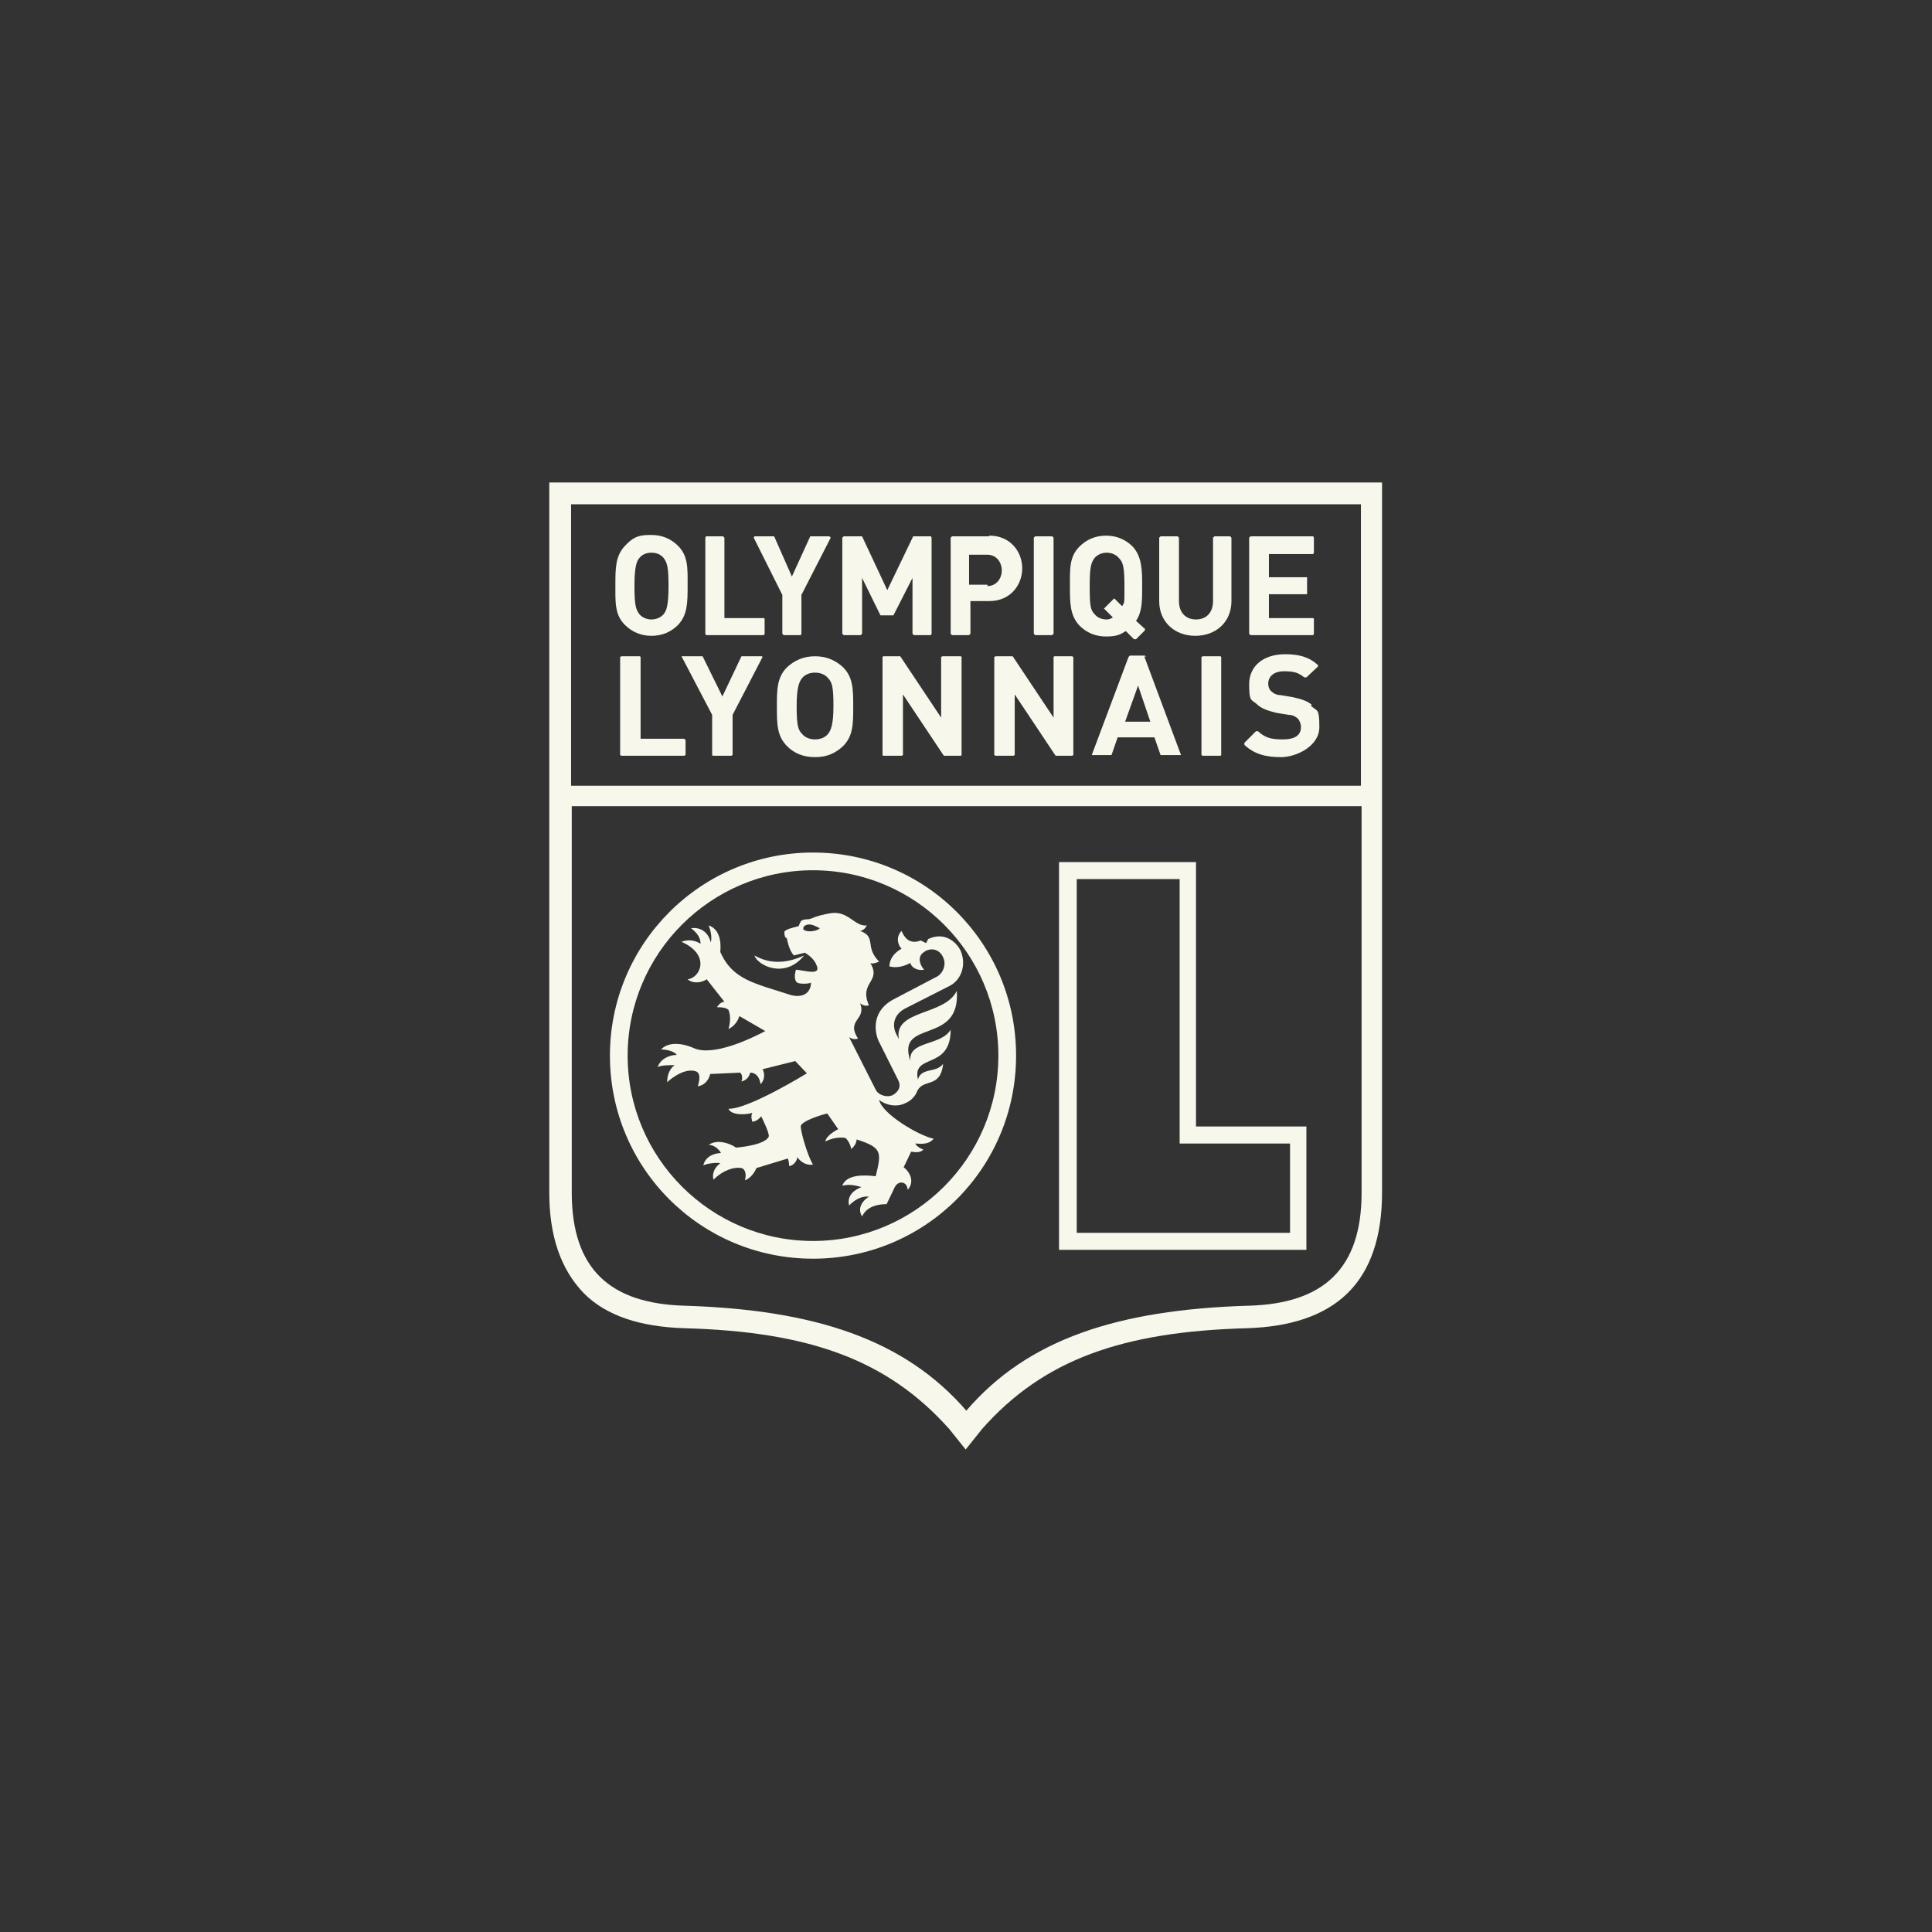 <?xml version="1.0" encoding="UTF-8"?>
<svg id="Calque_1" xmlns="http://www.w3.org/2000/svg" version="1.1" viewBox="0 0 283.5 283.5">
  <rect x="0" y="0" width="283.5" height="283.5" fill="#333333" stroke="none"/>
  <!-- Generator: Adobe Illustrator 29.3.1, SVG Export Plug-In . SVG Version: 2.1.0 Build 151)  -->
  <defs>
    <style>
      .st0 {
        fill: #f8f7ec;
      }

      .st1 {
        fill: #d39e46;
      }

      .st2 {
        fill: #fff;
      }

      .st3 {
        opacity: .5;
      }

      .st4 {
        fill: #14387f;
      }

      .st5 {
        display: none;
      }
    </style>
  </defs>
  <g id="OL">
    <path class="st0" d="M202.8,70.8h-122.2v104.2c0,6.4,1.7,11.3,5.1,14.8,3.3,3.3,8.3,4.9,14.7,5.1,18.3.5,29.8,4.6,38.9,14.8l2.4,3,2.4-3c9-10.2,20.6-14.3,38.9-14.8,6.3-.2,11.3-1.8,14.7-5.1s5.1-8.3,5.1-14.8v-104.2h0ZM83.8,74h115.9v41.3h-115.9v-41.3h0ZM183.1,191.6c-19.1.6-32.3,4.9-41.3,15.4-9.1-10.5-22.3-14.8-41.3-15.4-11-.3-16.6-5.4-16.6-16.6v-56.7h115.9v56.7c0,11.2-5.6,16.3-16.6,16.6h0Z"/>
    <path class="st0" d="M175.5,165.3v-38.8h-20.1v56.9h36.3v-18.1h-16.2ZM189.3,180.9h-31.3v-51.9h15.1v38.8h16.2v13.2h0Z"/>
    <g>
      <path class="st0" d="M119.3,125.1c-16.4,0-29.8,13.3-29.8,29.8s13.3,29.8,29.8,29.8,29.8-13.3,29.8-29.8-13.3-29.8-29.8-29.8ZM119.3,182.1c-15,0-27.2-12.2-27.2-27.2s12.2-27.2,27.2-27.2,27.2,12.2,27.2,27.2-12.2,27.2-27.2,27.2h0Z"/>
      <path class="st0" d="M135.1,138c-1.7.7-2.5-.6-2.8-1.4-1,1-.4,2.3,0,2.6-.3.2-1.7.9-1.8,2.6,1.4.4,2.7-.3,3.1-.5,0,.4.7,1.2,2,1-.7-.8-1-2,0-2.6l.3-.2c1.4-.6,2.3.4,2.5,1,.5,1,0,2.3-.9,2.8l-6.3,3.3c-3.3,1.7-2.9,4.7-2.3,6.1l2.9,5.8c.6,1.2-.3,1.9-.8,2.2-.9.4-2.1,0-2.5-.8l-3.9-7.7c.3.2.8.4,1.3.2-1.8-2.8,1.3-2.7.3-5.2.3.3.9.5,1.3.3-1.5-3.4,1.9-3.4.2-6.2.2.2.9,0,1.3-.2-2.2-2.2-.3-3.6-2.8-4.5.4,0,.8-.4,1-.8-1.8.2-2.7-2.2-5.3-1.8-1.1.2-2,.4-2.9.8-.6.2-.9,0-1.4.3-.2.2-.4.8-.4.8-.7.2-1.8.4-2.1.8,0,.3,0,.7.2.9,0,0,.2,0,.2.3.2.9.5,1.8,1,2.3l1.6-.4s1.3.7,1.7,1.8c.3.6.2,1-.6,1s-1.9-.3-2.4-.3c-.2.6-.3,1.6.2,1.9.3.2,1.6.2,2,0,0,1.5-1.2,2.3-3,1.8-5.2-1.7-8.5-2.2-10.3-6.3,0-.3.4-3.2-1.7-3.9.3.8.5,1.8.3,2.5-.3-1.3-1.3-2.3-2.9-2.1.9.7,1.4,1.4,1.4,2.3-.7-.5-1.8-.7-2.8-.3,4.3,1.9,2.8,5.3.9,5.5.8.7,2.1.5,2.8,0l2.6,3.3c-.5,0-.9.5-1.1.8.5,0,1.3,0,1.7.4.2.5.4,1.4,0,2.8,1-.5,1.4-1.3,1.6-1.9l3.8,2.2c-1.9,1-7.6,3.8-10.5,2.5-.4-.2-3.3-1.4-4.8.2,1.1,0,2.1.4,2.3.8-1.1,0-2.4.6-2.8,1.8.4-.3,1.8-.3,2.5-.3-.7.5-1.1,1.4-1.1,2.5,0,0,2.3-2.2,4.2-1.6.9.3.4,1.8.3,2.2,1.4-.2,1.8-1.6,1.8-1.8l4.4-.2c.3.2.4.8.2,1.3.8-.2,1.1-.7,1.3-1.3.9,0,1.4.8,1.5,1.7.7-.7.6-1.7.3-2.2l4.8-1.2,1.7,1.8s-8.6,5.3-11.5,5.2c.4,1,2.6.9,3.5.6-.3.5,0,1.3,0,1.3,0,0,.7,0,1.3-.8,0,0,1.3,2.6,1.1,3-.6,1.3-4.8,1.6-4.8,1.6-.8-.6-2.8-1.3-4-.4.9,0,1.6.8,1.8,1.2-.5,0-2.2.2-2.6,1.8,1-.4,2.2-.4,2.5-.3-.6.4-1.3,1.3-1,2.4,1.3-1.3,2.9-1.9,4.1-1.7.7.2.7,1.2.5,1.8.9-.3,1.5-1.3,1.7-1.8l4.6-1.4s.2.4.2,1.1c.6,0,1.2-.8,1.2-1.3,0,0,.8,1.3,2.3,1.1-.8-1.3-1.8-4.8-1.8-5.6s3.3-1.8,3.9-1.9l1.6,2.3s-1.7.8-1.9,1.8c1.4-.7,2.6-.6,3-.5.3.3.7.9.8,1.6.3-.2.8-.8.8-1.4,3.7,1.2,3.7,1.8,2.8,5.4-1.7-.2-4.3-.3-4.9,1.4,1-.3,2.2,0,2.8.2-.8.3-2.2,1.1-1.8,2.7,0,0,1.3-1.5,2.9-1.3-.8.5-1.8,1.6-1,2.9.8-1.7,2.8-1.8,3.6-1.8l1.2-2.5c.5-1,1.8-.9,1.9.4,1.3-1.5-.2-3.1-.6-3.3l1.1-2.3c.3,0,1.2.3,1.8-.3-.5-.2-1-.5-1.2-.9.5,0,1.9.3,2.7-.7-2.3-.5-7.6-3.7-8-5.7,1,.8,2.6,1.1,3.8.5.8-.3,1.5-1,1.8-1.8.9-1.9,3.4-.3,3.8-4-1,1.4-3.2.5-3.7,2.3-.9-3.9,4.8-1.3,4.8-7.3-1.4,2.4-6.3,1.6-5.9,4.6-2.2-6.3,7.4-2.2,6.8-10.3-1.8,3.7-9.3,2.7-8.5,7.1l-.4-.8c-.6-1.2-.4-2.8,1.3-3.7l6.5-3.3h0c1.8-.9,2.5-3.1,1.7-5.1-.5-1.2-2.3-3-4.8-1.8h0l-.3.6ZM117.9,136.4s-.2-.5.5-.7c.7-.2,1.4.3,1.9.5-.3.4-1.8.7-2.4.2h0ZM118,140.2c-2.8,1.3-5.2,1.2-7.3,0,.5,1.5,4.5,3.5,7.3,0Z"/>
    </g>
    <g>
      <g>
        <path class="st0" d="M123.7,109.5c-1.1,1-2.3,1.6-4.1,1.6s-3.1-.6-4.1-1.6c-1.5-1.5-1.5-3.3-1.5-5.8s0-4.3,1.5-5.8c1.1-1,2.4-1.6,4.1-1.6s3,.6,4.1,1.6c1.5,1.5,1.5,3.3,1.5,5.8s0,4.3-1.5,5.8ZM121.5,99.5c-.4-.5-1.1-.8-1.9-.8s-1.5.3-1.9.8-.8,1.3-.8,4.1.2,3.5.8,4.1c.4.5,1.1.8,1.9.8s1.5-.3,1.9-.8.8-1.3.8-4.1-.2-3.5-.8-4.1Z"/>
        <polygon class="st0" points="100.4 108.4 94 108.4 94 96.4 93.9 96.3 91.2 96.3 91 96.4 91 110.8 91.2 110.9 100.4 110.9 100.6 110.8 100.6 108.6 100.4 108.4"/>
        <polygon class="st0" points="111.8 96.3 108.8 96.3 106 102.2 103.1 96.3 100.1 96.3 100 96.3 104.5 104.9 104.5 110.8 104.6 110.9 107.3 110.9 107.5 110.8 107.5 104.9 111.9 96.4 111.8 96.3"/>
        <polygon class="st0" points="138.3 96.3 138.1 96.4 138.1 105.3 132.1 96.3 129.6 96.3 129.5 96.4 129.5 110.8 129.6 110.9 132.3 110.9 132.5 110.8 132.5 101.9 138.5 110.9 141 110.9 141.1 110.8 141.1 96.4 141 96.3 138.3 96.3"/>
        <path class="st0" d="M168.2,96.4l-.2-.2h-2.2l-.2.2-5.4,14.4h0c0,0,2.9,0,2.9,0l.9-2.6h5.4l.9,2.6h3c0,0-5.4-14.5-5.4-14.5h0ZM165.1,105.9l1.9-5.3,1.8,5.3h-3.8Z"/>
        <polygon class="st0" points="176.5 96.3 176.3 96.4 176.3 110.8 176.5 110.9 179.1 110.9 179.2 110.8 179.2 96.4 179.1 96.3 176.5 96.3"/>
        <polygon class="st0" points="154.7 96.3 154.6 96.4 154.6 105.3 148.6 96.3 146.1 96.3 145.9 96.4 145.9 110.8 146.1 110.9 148.7 110.9 148.9 110.8 148.9 101.9 154.9 110.9 157.3 110.9 157.5 110.8 157.5 96.4 157.3 96.3 154.7 96.3"/>
        <path class="st0" d="M192.6,103.5c-.7-.6-1.5-.9-2.9-1.2l-1.8-.3c-.6,0-1.1-.3-1.4-.6-.3-.3-.4-.7-.4-1.1,0-1,.8-1.8,2.3-1.8s2.1.2,3,.9h.3l1.7-1.6v-.2c-1.3-1.2-2.8-1.6-4.8-1.6-3.3,0-5.3,1.8-5.3,4.4s.3,2.2,1.1,2.9c.7.7,1.7,1,2.9,1.3l1.8.3c.7,0,1,.3,1.3.5.3.3.5.8.5,1.3,0,1.2-.9,1.8-2.7,1.8s-2.6-.3-3.6-1.2h-.3l-1.7,1.7v.3c1.5,1.4,3.2,1.8,5.4,1.8s5.6-1.6,5.6-4.4-.3-2.3-1.2-3.1h0v-.2Z"/>
      </g>
      <g>
        <path class="st0" d="M99.5,91.7c-1,1-2.3,1.6-3.9,1.6s-2.9-.6-3.9-1.6c-1.5-1.5-1.4-3.3-1.4-5.8s0-4.3,1.4-5.8,2.3-1.6,3.9-1.6,2.9.6,3.9,1.6c1.5,1.5,1.4,3.3,1.4,5.8s0,4.3-1.4,5.8ZM97.4,81.9c-.4-.5-1-.8-1.8-.8s-1.4.3-1.8.8-.7,1.3-.7,4.1.2,3.4.7,4.1c.4.5,1.1.8,1.8.8s1.4-.3,1.8-.8.7-1.3.7-4.1-.2-3.4-.7-4.1Z"/>
        <path class="st0" d="M167.9,92.2l-1.2-1.1c.9-1.3.9-2.9.9-5.1s0-4.3-1.4-5.8c-1-1-2.3-1.6-3.9-1.6s-2.9.6-3.9,1.6c-1.5,1.5-1.4,3.3-1.4,5.8s0,4.3,1.4,5.8c1,1,2.3,1.6,3.9,1.6s2.1-.3,2.9-.8l1.2,1.2h.3l1.3-1.3v-.3h0ZM164.6,88.9l-1.1-1.1-1.5,1.5,1.3,1.3c-.3.2-.6.3-.9.3-.8,0-1.4-.3-1.8-.8-.6-.6-.7-1.3-.7-4.1s.2-3.4.7-4.1c.4-.5,1.1-.8,1.8-.8s1.4.3,1.8.8c.6.6.8,1.3.8,4.1s0,2.3-.3,2.9h0Z"/>
        <polygon class="st0" points="112.1 90.7 106.3 90.7 106.3 78.9 106.1 78.7 103.6 78.7 103.5 78.9 103.5 93 103.6 93.2 112.1 93.2 112.2 93 112.2 90.8 112.1 90.7"/>
        <polygon class="st0" points="121.7 78.7 118.9 78.7 116.2 84.6 113.6 78.7 110.7 78.7 110.6 78.9 114.8 87.3 114.8 93 115 93.2 117.5 93.2 117.6 93 117.6 87.3 121.9 78.9 121.7 78.7"/>
        <polygon class="st0" points="134 78.7 130.2 86.6 126.5 78.7 123.8 78.7 123.6 78.9 123.6 93 123.8 93.2 126.3 93.2 126.5 93 126.5 84.8 129.2 90.3 131.1 90.3 133.9 84.8 133.9 93 134.1 93.2 136.6 93.2 136.7 93 136.7 78.9 136.6 78.7 134 78.7"/>
        <polygon class="st0" points="154.4 78.7 151.9 78.7 151.7 78.9 151.7 93 151.9 93.2 154.4 93.2 154.6 93 154.6 78.9 154.4 78.7"/>
        <path class="st0" d="M178.2,78.7l-.2.2v9.3c0,1.7-1,2.7-2.5,2.7s-2.5-1-2.5-2.7v-9.3l-.2-.2h-2.5l-.2.2v9.3c0,3.1,2.3,5.1,5.3,5.1s5.3-2,5.3-5.1v-9.3l-.2-.2h-2.5Z"/>
        <polygon class="st0" points="186.2 90.7 186.2 87.2 191.8 87.2 191.8 87 191.8 84.8 191.8 84.7 186.2 84.7 186.2 81.3 192.7 81.3 192.8 81.1 192.8 78.9 192.7 78.7 183.5 78.7 183.3 78.9 183.3 93 183.5 93.2 192.7 93.2 192.8 93 192.8 90.8 192.7 90.7 186.2 90.7"/>
        <path class="st0" d="M145.1,78.7h-5.4l-.2.2v14.1l.2.2h2.5l.2-.2v-4.8h2.8c3,0,4.8-2.3,4.8-4.8s-1.8-4.8-4.8-4.8ZM144.9,85.8h-2.7v-4.4h2.7c1.3,0,2.1,1.1,2.1,2.3s-.8,2.3-2.1,2.3h0Z"/>
      </g>
    </g>
  </g>
  <g id="Baseline">
    <g class="st5">
      <path class="st4" d="M219.8,171.2c-.7-.2-1.3-.5-1.7-.8l.6-1c.4.3.9.6,1.5.8s1.2.3,1.9.3,1.5-.1,1.9-.4.6-.6.6-1.1-.1-.6-.3-.8-.5-.4-.9-.4c-.4-.1-.8-.2-1.4-.3-.8-.1-1.4-.3-1.9-.4-.5-.1-.9-.4-1.2-.8s-.5-.9-.5-1.5.3-1.4,1-1.9,1.6-.8,2.8-.8,1.2,0,1.8.2,1.1.4,1.5.6l-.6,1c-.8-.5-1.7-.8-2.8-.8s-1.4.1-1.9.4-.6.7-.6,1.1.1.6.4.9.5.4.9.5.8.2,1.4.3c.8.1,1.4.3,1.8.4.5.1.9.4,1.2.7.3.4.5.8.5,1.4s-.4,1.5-1,2c-.7.5-1.6.7-2.9.7s-1.5-.1-2.2-.3h0Z"/>
      <path class="st4" d="M231.8,170.9c-.7-.4-1.3-1-1.7-1.7s-.6-1.6-.6-2.5.2-1.8.6-2.5c.4-.7,1-1.3,1.7-1.7s1.6-.6,2.5-.6,1.7.2,2.5.6c.7.4,1.3,1,1.7,1.7s.6,1.6.6,2.5-.2,1.8-.6,2.5c-.4.7-1,1.3-1.7,1.7s-1.6.6-2.5.6-1.7-.2-2.5-.6ZM236.1,169.9c.5-.3,1-.7,1.3-1.3s.4-1.2.4-1.9-.1-1.4-.4-1.9c-.3-.6-.7-1-1.3-1.3s-1.1-.5-1.8-.5-1.3.1-1.8.5c-.5.3-1,.7-1.3,1.3s-.5,1.2-.5,1.9.1,1.4.5,1.9c.3.6.7,1,1.3,1.3.5.3,1.1.5,1.8.5s1.3-.1,1.8-.5Z"/>
      <path class="st4" d="M243.8,158h1.3v13.4h-1.3v-13.4Z"/>
      <path class="st4" d="M250.8,159.6c-.2-.2-.3-.4-.3-.6s0-.4.3-.6.4-.3.7-.3.5,0,.7.3.3.4.3.6,0,.5-.3.7c-.2.2-.4.3-.7.3s-.5,0-.7-.3h0ZM250.8,161.9h1.3v9.5h-1.3v-9.5Z"/>
      <path class="st4" d="M266.4,158v13.4h-1.2v-1.9c-.4.6-.9,1.1-1.5,1.5-.6.3-1.4.5-2.1.5s-1.7-.2-2.4-.6c-.7-.4-1.3-1-1.7-1.7-.4-.7-.6-1.6-.6-2.5s.2-1.8.6-2.5,1-1.3,1.7-1.7,1.5-.6,2.4-.6,1.5.2,2.1.5,1.1.8,1.5,1.4v-5.7h1.3,0ZM263.4,169.9c.5-.3,1-.7,1.3-1.3s.5-1.2.5-1.9-.1-1.4-.5-1.9c-.3-.6-.7-1-1.3-1.3-.5-.3-1.1-.5-1.8-.5s-1.3.1-1.8.5c-.5.3-1,.7-1.3,1.3s-.5,1.2-.5,1.9.1,1.4.5,1.9.7,1,1.3,1.3c.5.3,1.1.5,1.8.5s1.3-.1,1.8-.5Z"/>
      <path class="st4" d="M278.2,162.8c.7.6,1,1.5,1,2.8v5.9h-1.2v-1.5c-.3.5-.7.9-1.3,1.2-.6.3-1.2.4-2,.4s-1.9-.2-2.5-.8-.9-1.2-.9-2,.3-1.5.9-1.9c.6-.5,1.5-.7,2.8-.7h3v-.6c0-.8-.2-1.4-.7-1.9s-1.1-.6-2-.6-1.2.1-1.7.3-1,.5-1.4.8l-.6-1c.5-.4,1.1-.7,1.7-.9.7-.2,1.4-.3,2.1-.3,1.2,0,2.2.3,2.9.9h0ZM276.8,170c.5-.3.9-.8,1.2-1.4v-1.6h-3c-1.6,0-2.4.6-2.4,1.7s.2,1,.6,1.3,1,.5,1.8.5,1.3-.2,1.9-.5h-.1Z"/>
      <path class="st4" d="M284.8,159.6c-.2-.2-.3-.4-.3-.6s0-.4.3-.6c.2-.2.4-.3.7-.3s.5,0,.7.3c.2.2.3.4.3.6s0,.5-.3.7-.4.3-.7.3-.5,0-.7-.3h0ZM284.8,161.9h1.3v9.5h-1.3v-9.5Z"/>
      <path class="st4" d="M294.3,162.3c.6-.3,1.3-.5,2.2-.5v1.2h-.3c-1,0-1.8.3-2.4.9-.6.6-.9,1.5-.9,2.6v4.9h-1.3v-9.5h1.2v1.9c.3-.6.8-1.1,1.4-1.4h0Z"/>
      <path class="st4" d="M309.1,167.1h-8c0,1,.5,1.8,1.1,2.4s1.5.9,2.6.9,1.1-.1,1.6-.3.9-.5,1.3-.9l.7.8c-.4.5-1,.9-1.6,1.2s-1.3.4-2.1.4-1.8-.2-2.6-.6-1.3-1-1.8-1.7c-.4-.7-.6-1.6-.6-2.5s.2-1.8.6-2.5,1-1.3,1.7-1.7,1.5-.6,2.4-.6,1.7.2,2.4.6c.7.4,1.2,1,1.6,1.7s.6,1.6.6,2.5v.4h0ZM302.2,163.8c-.6.6-1,1.4-1.1,2.3h6.7c0-.9-.4-1.7-1.1-2.3-.6-.6-1.4-.9-2.3-.9s-1.7.3-2.3.9h0Z"/>
      <path class="st4" d="M321,171.2c-.7-.2-1.3-.5-1.7-.8l.6-1c.4.3.9.6,1.5.8s1.2.3,1.9.3,1.5-.1,1.9-.4c.4-.3.6-.6.6-1.1s-.1-.6-.3-.8c-.2-.2-.5-.4-.9-.4-.4-.1-.8-.2-1.4-.3-.8-.1-1.4-.3-1.9-.4-.5-.1-.9-.4-1.2-.8-.3-.4-.5-.9-.5-1.5s.3-1.4,1-1.9,1.6-.8,2.8-.8,1.2,0,1.8.2c.6.2,1.1.4,1.5.6l-.6,1c-.8-.5-1.7-.8-2.8-.8s-1.4.1-1.9.4-.6.7-.6,1.1.1.6.4.9.5.4.9.5.8.2,1.5.3c.8.1,1.4.3,1.8.4.5.1.9.4,1.2.7s.5.8.5,1.4-.4,1.5-1,2c-.7.5-1.7.7-2.9.7s-1.5-.1-2.2-.3h0Z"/>
      <path class="st4" d="M340.2,161.9v9.5h-1.2v-1.7c-.3.6-.8,1-1.4,1.4-.6.3-1.3.5-2,.5-1.2,0-2.2-.4-2.9-1-.7-.7-1.1-1.7-1.1-3.1v-5.5h1.3v5.4c0,1,.2,1.8.7,2.3s1.2.8,2.1.8,1.8-.3,2.4-.9c.6-.6.9-1.5.9-2.5v-5h1.3v-.2Z"/>
      <path class="st4" d="M348.4,162.3c.6-.3,1.3-.5,2.2-.5v1.2h-.3c-1,0-1.8.3-2.4.9-.6.6-.9,1.5-.9,2.6v4.9h-1.3v-9.5h1.2v1.9c.3-.6.8-1.1,1.4-1.4h0Z"/>
      <path class="st4" d="M367,170.8c-.2.2-.5.4-.9.5s-.7.2-1.1.2c-.9,0-1.6-.2-2.1-.7s-.7-1.2-.7-2v-5.8h-1.7v-1.1h1.7v-2.1h1.3v2.1h2.9v1.1h-2.9v5.7c0,.6.1,1,.4,1.3s.7.4,1.2.4.5,0,.8-.1.5-.2.6-.4l.5.9h0Z"/>
      <path class="st4" d="M372.5,170.9c-.7-.4-1.3-1-1.7-1.7-.4-.7-.6-1.6-.6-2.5s.2-1.8.6-2.5,1-1.3,1.7-1.7,1.6-.6,2.5-.6,1.7.2,2.5.6c.7.4,1.3,1,1.7,1.7.4.7.6,1.6.6,2.5s-.2,1.8-.6,2.5-1,1.3-1.7,1.7-1.6.6-2.5.6-1.7-.2-2.5-.6ZM376.8,169.9c.5-.3,1-.7,1.3-1.3s.5-1.2.5-1.9-.1-1.4-.5-1.9c-.3-.6-.7-1-1.3-1.3s-1.1-.5-1.8-.5-1.3.1-1.8.5c-.5.3-1,.7-1.3,1.3s-.5,1.2-.5,1.9.1,1.4.5,1.9.7,1,1.3,1.3,1.1.5,1.8.5,1.3-.1,1.8-.5Z"/>
      <path class="st4" d="M393,161.9v9.5h-1.2v-1.7c-.3.6-.8,1-1.4,1.4-.6.3-1.3.5-2,.5-1.2,0-2.2-.4-2.9-1-.7-.7-1.1-1.7-1.1-3.1v-5.5h1.3v5.4c0,1,.2,1.8.7,2.3s1.2.8,2.1.8,1.8-.3,2.4-.9c.6-.6.9-1.5.9-2.5v-5h1.3v-.2Z"/>
      <path class="st4" d="M399.1,171.2c-.7-.2-1.3-.5-1.7-.8l.6-1c.4.3.9.6,1.5.8s1.2.3,1.9.3,1.5-.1,1.9-.4c.4-.3.6-.6.6-1.1s-.1-.6-.3-.8c-.2-.2-.5-.4-.9-.4-.4-.1-.8-.2-1.4-.3-.8-.1-1.4-.3-1.9-.4-.5-.1-.9-.4-1.2-.8-.3-.4-.5-.9-.5-1.5s.3-1.4,1-1.9,1.6-.8,2.8-.8,1.2,0,1.8.2c.6.2,1.1.4,1.5.6l-.6,1c-.8-.5-1.7-.8-2.8-.8s-1.4.1-1.9.4-.6.7-.6,1.1.1.6.4.9.5.4.9.5.8.2,1.5.3c.8.1,1.4.3,1.8.4.5.1.9.4,1.2.7s.5.8.5,1.4-.4,1.5-1,2c-.7.5-1.7.7-2.9.7s-1.5-.1-2.2-.3h0Z"/>
      <path class="st4" d="M416.5,158h1.3v13.4h-1.3v-13.4Z"/>
      <path class="st4" d="M431.7,167.1h-8c0,1,.5,1.8,1.1,2.4s1.5.9,2.6.9,1.1-.1,1.6-.3.9-.5,1.3-.9l.7.8c-.4.5-1,.9-1.6,1.2s-1.3.4-2.1.4-1.8-.2-2.6-.6-1.3-1-1.8-1.7c-.4-.7-.6-1.6-.6-2.5s.2-1.8.6-2.5,1-1.3,1.7-1.7,1.5-.6,2.4-.6,1.7.2,2.4.6c.7.4,1.2,1,1.6,1.7s.6,1.6.6,2.5v.4h0ZM424.8,163.8c-.6.6-1,1.4-1.1,2.3h6.7c0-.9-.4-1.7-1.1-2.3-.6-.6-1.4-.9-2.3-.9s-1.7.3-2.3.9h0Z"/>
      <path class="st4" d="M436.7,171.2c-.7-.2-1.3-.5-1.7-.8l.6-1c.4.3.9.6,1.5.8s1.2.3,1.9.3,1.5-.1,1.9-.4c.4-.3.6-.6.6-1.1s-.1-.6-.3-.8c-.2-.2-.5-.4-.9-.4-.4-.1-.8-.2-1.4-.3-.8-.1-1.4-.3-1.9-.4-.5-.1-.9-.4-1.2-.8-.3-.4-.5-.9-.5-1.5s.3-1.4,1-1.9,1.6-.8,2.8-.8,1.2,0,1.8.2c.6.2,1.1.4,1.5.6l-.6,1c-.8-.5-1.7-.8-2.8-.8s-1.4.1-1.9.4-.6.7-.6,1.1.1.6.4.9.5.4.9.5.8.2,1.5.3c.8.1,1.4.3,1.8.4.5.1.9.4,1.2.7s.5.8.5,1.4-.4,1.5-1,2c-.7.5-1.7.7-2.9.7s-1.5-.1-2.2-.3h0Z"/>
      <path class="st4" d="M459.2,170.8c-.2.2-.5.4-.9.5s-.7.2-1.1.2c-.9,0-1.6-.2-2.1-.7s-.7-1.2-.7-2v-5.8h-1.7v-1.1h1.7v-2.1h1.3v2.1h2.9v1.1h-2.9v5.7c0,.6.1,1,.4,1.3s.7.4,1.2.4.5,0,.8-.1.5-.2.6-.4l.5.9h0Z"/>
      <path class="st4" d="M471.5,167.1h-8c0,1,.5,1.8,1.1,2.4s1.5.9,2.6.9,1.1-.1,1.6-.3.9-.5,1.3-.9l.7.8c-.4.5-1,.9-1.6,1.2s-1.3.4-2.1.4-1.8-.2-2.6-.6-1.3-1-1.8-1.7c-.4-.7-.6-1.6-.6-2.5s.2-1.8.6-2.5,1-1.3,1.7-1.7,1.5-.6,2.4-.6,1.7.2,2.4.6c.7.4,1.2,1,1.6,1.7s.6,1.6.6,2.5v.4h0ZM464.6,163.8c-.6.6-1,1.4-1.1,2.3h6.7c0-.9-.4-1.7-1.1-2.3-.6-.6-1.4-.9-2.3-.9s-1.7.3-2.3.9h0Z"/>
      <path class="st4" d="M478.8,162.3c.6-.3,1.3-.5,2.2-.5v1.2h-.3c-1,0-1.8.3-2.4.9-.6.6-.9,1.5-.9,2.6v4.9h-1.3v-9.5h1.2v1.9c.3-.6.8-1.1,1.4-1.4h0Z"/>
      <path class="st4" d="M488,162.3c.6-.3,1.3-.5,2.2-.5v1.2h-.3c-1,0-1.8.3-2.4.9-.6.6-.9,1.5-.9,2.6v4.9h-1.3v-9.5h1.2v1.9c.3-.6.8-1.1,1.4-1.4h0Z"/>
      <path class="st4" d="M500.8,162.8c.7.6,1,1.5,1,2.8v5.9h-1.2v-1.5c-.3.5-.7.9-1.3,1.2-.6.3-1.2.4-2,.4s-1.9-.2-2.5-.8-.9-1.2-.9-2,.3-1.5.9-1.9c.6-.5,1.5-.7,2.8-.7h3v-.6c0-.8-.2-1.4-.7-1.9s-1.1-.6-2-.6-1.2.1-1.7.3-1,.5-1.4.8l-.6-1c.5-.4,1.1-.7,1.7-.9.7-.2,1.4-.3,2.1-.3,1.2,0,2.2.3,2.9.9h0ZM499.3,170c.5-.3.9-.8,1.2-1.4v-1.6h-3c-1.6,0-2.4.6-2.4,1.7s.2,1,.6,1.3,1,.5,1.8.5,1.3-.2,1.9-.5h-.1Z"/>
      <path class="st4" d="M507.3,159.6c-.2-.2-.3-.4-.3-.6s0-.4.3-.6c.2-.2.4-.3.7-.3s.5,0,.7.3c.2.2.3.4.3.6s0,.5-.3.7-.4.3-.7.3-.5,0-.7-.3h0ZM507.3,161.9h1.3v9.5h-1.3v-9.5Z"/>
      <path class="st4" d="M522,162.9c.7.7,1.1,1.7,1.1,3v5.5h-1.3v-5.4c0-1-.2-1.7-.7-2.3-.5-.5-1.2-.8-2.1-.8s-1.8.3-2.4.9c-.6.6-.9,1.4-.9,2.5v5h-1.3v-9.5h1.2v1.8c.3-.6.8-1,1.5-1.4.6-.3,1.3-.5,2.2-.5s2.1.4,2.8,1h0v.2Z"/>
      <path class="st4" d="M528.9,171.2c-.7-.2-1.3-.5-1.7-.8l.6-1c.4.3.9.6,1.5.8s1.2.3,1.9.3,1.5-.1,1.9-.4.6-.6.6-1.1,0-.6-.3-.8-.5-.4-.9-.4c-.3-.1-.8-.2-1.4-.3-.8-.1-1.4-.3-1.9-.4-.5-.1-.9-.4-1.2-.8s-.5-.9-.5-1.5.3-1.4,1-1.9,1.6-.8,2.8-.8,1.2,0,1.8.2,1.1.4,1.5.6l-.6,1c-.8-.5-1.7-.8-2.8-.8s-1.4.1-1.8.4-.6.7-.6,1.1,0,.6.3.9.5.4.9.5c.3.1.8.2,1.5.3.8.1,1.4.3,1.8.4.5.1.8.4,1.2.7s.5.8.5,1.4-.3,1.5-1,2-1.7.7-2.9.7-1.5-.1-2.2-.3h0Z"/>
    </g>
  </g>
  <g id="Zones_de_sécurité" class="st5">
    <g class="st3">
      <path class="st1" d="M182.4,17.9c0,9.9,8,17.9,17.9,17.9s17.9-8,17.9-17.9S210.1,0,200.3,0s-17.9,8-17.9,17.9h0Z"/>
      <path class="st2" d="M184,17.9c0-9,7.3-16.3,16.3-16.3s16.3,7.3,16.3,16.3-7.3,16.3-16.3,16.3-16.3-7.3-16.3-16.3Z"/>
      <path class="st1" d="M209.8,7.7c-1,.4-1.5-.3-1.6-.8-.6.6-.3,1.3,0,1.5-.2.1-1,.6-1.1,1.6.8.2,1.6-.1,1.8-.3,0,.3.4.7,1.2.6-.4-.4-.6-1.2,0-1.5h.1c.9-.4,1.4.2,1.5.5.3.6,0,1.4-.5,1.7l-3.8,2c-1.9,1-1.8,2.8-1.3,3.7l1.8,3.5c.3.7-.2,1.2-.5,1.3-.6.3-1.2,0-1.5-.5l-2.4-4.6c.1.1.5.2.8,0-1-1.7.8-1.6.2-3.1.1.2.6.3.8.2-.9-2.1,1.2-2.1.1-3.7h.7c-1.3-1.3-.1-2.2-1.7-2.7.2,0,.5-.2.6-.5-1.1,0-1.6-1.3-3.1-1.1-.6,0-1.2.2-1.8.4-.3,0-.6,0-.9,0-.1,0-.2.5-.2.5-.4,0-1.1.3-1.2.5v.8c.2.6.4,1.1.7,1.4l.9-.2s.8.4,1,1.1c.1.4,0,.6-.4.6s-1.1-.2-1.4-.2c-.1.3-.2.9.1,1.1.1.1,1,0,1.2,0,0,.9-.7,1.4-1.8,1.1-3.1-1-5.1-1.3-6.2-3.8,0-.2.3-1.9-1-2.3.1.5.3,1.1.1,1.5-.2-.8-.8-1.3-1.8-1.2.5.4.9.8.9,1.3-.4-.3-1.1-.4-1.7-.2,2.6,1.2,1.7,3.1.6,3.3.5.4,1.2.3,1.7,0l1.5,2c-.3,0-.6.3-.7.5.3,0,.8,0,1,.2.1.3.3.9,0,1.7.6-.3.8-.8.9-1.1l2.3,1.3c-1.1.6-4.6,2.3-6.3,1.5-.3-.1-2-.9-2.9.1.6,0,1.3.2,1.4.5-.7,0-1.5.4-1.7,1.1.2-.2,1.1-.2,1.5-.1-.4.3-.7.8-.6,1.5,0,0,1.4-1.3,2.5-1,.5.1.3,1.1.2,1.3.9-.1,1.1-1,1.1-1h2.6c.2,0,.2.3,0,.6.4-.1.6-.4.8-.8.6,0,.9.4.9,1,.4-.4.3-1,.2-1.3l2.9-.7,1,1.1s-5.1,3.2-6.9,3.1c.3.6,1.5.5,2.1.3-.2.3,0,.8,0,.8,0,0,.4,0,.8-.5,0,0,.8,1.5.6,1.8-.4.8-2.9,1-2.9,1-.5-.4-1.7-.8-2.4-.3.5,0,1,.4,1,.7-.3,0-1.3.1-1.6,1.1.6-.3,1.3-.3,1.5-.1-.3.2-.7.8-.6,1.5.7-.8,1.8-1.1,2.4-1,.4,0,.4.7.3,1.1.6-.1.9-.7,1-1l2.8-.9v.6c.3,0,.7-.5.7-.8,0,0,.5.8,1.3.6-.5-.8-1.1-2.8-1.1-3.4s2-1.1,2.3-1.2l1,1.4s-1,.5-1.1,1.1c.9-.4,1.6-.3,1.8-.3.2.2.4.5.5,1,.2-.1.4-.5.5-.8,2.2.7,2.2,1,1.7,3.2-1-.1-2.6-.1-2.9.9.6-.2,1.3,0,1.7,0-.5.2-1.3.6-1.1,1.6,0,0,.8-.9,1.7-.8-.5.3-1.1,1-.6,1.8.5-1,1.6-1.1,2.1-1l.7-1.5c.3-.6,1.1-.5,1.1.2.7-.9,0-1.9-.3-2l.6-1.4c.2,0,.7.1,1-.2-.3-.1-.6-.3-.7-.5.3,0,1.2.1,1.6-.4-1.4-.3-4.6-2.2-4.8-3.4.6.5,1.5.6,2.3.3.5-.2.9-.6,1.1-1.1.6-1.2,2.1-.2,2.3-2.4-.6.9-1.9.3-2.2,1.3-.5-2.3,2.8-.8,2.9-4.3-.8,1.4-3.8.9-3.6,2.8-1.3-3.8,4.4-1.3,4.1-6.2-1.1,2.2-5.5,1.6-5.1,4.2l-.2-.5c-.3-.7-.3-1.6.8-2.2l3.9-2h0c1.1-.5,1.5-1.9,1-3-.3-.7-1.4-1.8-2.9-1.1h.3ZM199.5,6.8s0-.3.3-.4c.4,0,.8.2,1.2.3-.2.3-1.1.4-1.5,0h0ZM199.5,9.1c-1.7.8-3.1.7-4.4,0,.3.9,2.7,2.1,4.4,0Z"/>
    </g>
    <g class="st3">
      <path class="st1" d="M535.1,223.7c0,4.9,4,8.9,8.9,8.9s8.9-4,8.9-8.9-4-8.9-8.9-8.9-8.9,4-8.9,8.9Z"/>
      <path class="st2" d="M535.8,223.7c0-4.5,3.7-8.2,8.2-8.2s8.2,3.7,8.2,8.2-3.7,8.2-8.2,8.2-8.2-3.7-8.2-8.2Z"/>
      <path class="st1" d="M548.8,218.6c-.5.2-.7-.2-.8-.4-.3.3,0,.7,0,.8,0,0-.5.3-.5.8.4.1.8,0,.9-.2,0,.1.2.4.6.3-.2-.2-.3-.6,0-.8h0c.4-.2.7.1.7.2,0,.3,0,.7-.3.8l-1.9,1c-1,.5-.9,1.4-.7,1.8l.9,1.7c.2.3,0,.6-.3.7-.3.1-.6,0-.8-.2l-1.2-2.3s.2.1.4,0c-.5-.8.4-.8,0-1.6,0,0,.3.1.4.1-.5-1,.6-1,0-1.8h.4c-.6-.6,0-1.1-.8-1.3,0,0,.3-.1.3-.2-.5,0-.8-.7-1.6-.6-.3,0-.6.1-.9.2h-.4v.2c-.3,0-.6.1-.7.2v.3h0c0,.3.2.5.3.7h.5c0-.1.4,0,.5.4,0,.2,0,.3-.2.3s-.6,0-.7-.1v.6h.6c0,.4-.3.7-.9.5-1.5-.5-2.5-.6-3.1-1.9,0,0,0-.9-.5-1.2,0,.2,0,.5,0,.8,0-.4-.4-.7-.9-.6.3.2.4.4.4.7-.2-.1-.6-.2-.8,0,1.3.6.8,1.6.3,1.7.2.2.6.1.8,0l.8,1c0,0-.3.1-.3.2.2,0,.4,0,.5.1,0,.2,0,.4,0,.8.3-.2.4-.4.5-.6l1.1.7c-.6.3-2.3,1.2-3.2.8,0,0-1-.4-1.5,0,.3,0,.6.1.7.2-.3,0-.7.2-.8.6,0,0,.5-.1.8,0-.2.1-.3.4-.3.8,0,0,.7-.6,1.2-.5.3,0,0,.5,0,.6.4,0,.5-.5.5-.5h1.3s0,.2,0,.3c.2,0,.3-.2.4-.4.3,0,.4.2.5.5.2-.2.2-.5,0-.7l1.4-.4.5.6s-2.6,1.6-3.4,1.6c0,.3.8.3,1,.2v.4s.2,0,.4-.2c0,0,.4.8.3.9-.2.4-1.4.5-1.4.5-.2-.2-.9-.4-1.2-.1.3,0,.5.2.5.3-.2,0-.7,0-.8.5.3-.1.6-.1.7,0-.2.1-.4.4-.3.7.4-.4.9-.6,1.2-.5.2,0,.2.3.2.6.3,0,.5-.4.5-.5l1.4-.4v.3c.2,0,.3-.2.3-.4,0,0,.3.4.7.3-.2-.4-.6-1.4-.6-1.7s1-.5,1.2-.6l.5.7s-.5.2-.6.6c.4-.2.8-.2.9-.1,0,.1.2.3.2.5,0,0,.2-.2.2-.4,1.1.4,1.1.5.8,1.6-.5,0-1.3,0-1.5.4h.8c-.2,0-.7.3-.5.8,0,0,.4-.4.9-.4-.2.1-.6.5-.3.9.2-.5.8-.6,1.1-.5l.3-.7c0-.3.5-.3.6.1.4-.4,0-.9-.2-1l.3-.7s.4,0,.5-.1c-.2,0-.3-.1-.4-.3.2,0,.6,0,.8-.2-.7-.1-2.3-1.1-2.4-1.7.3.2.8.3,1.2.1.2-.1.4-.3.5-.6.3-.6,1-.1,1.2-1.2-.3.4-1,.1-1.1.7-.3-1.2,1.4-.4,1.4-2.2-.4.7-1.9.5-1.8,1.4-.6-1.9,2.2-.7,2.1-3.1-.6,1.1-2.8.8-2.6,2.1v-.2c-.3-.3-.2-.8.3-1.1l2-1h0c.5-.3.8-.9.5-1.5-.2-.4-.7-.9-1.5-.5h1ZM543.6,218.2s0-.1,0-.2c.2,0,.4,0,.6.1,0,.1-.5.2-.7,0h0ZM543.6,219.3c-.8.4-1.5.4-2.2,0,0,.4,1.4,1.1,2.2,0Z"/>
    </g>
    <g class="st3">
      <path class="st1" d="M568.5,223.7c0,2.5,2,4.5,4.5,4.5s4.5-2,4.5-4.5-2-4.5-4.5-4.5-4.5,2-4.5,4.5Z"/>
      <path class="st2" d="M568.9,223.7c0-2.2,1.8-4.1,4.1-4.1s4.1,1.8,4.1,4.1-1.8,4.1-4.1,4.1-4.1-1.8-4.1-4.1Z"/>
      <path class="st1" d="M575.4,221.2c-.2.1-.4,0-.4-.2-.2.1,0,.3,0,.4,0,0-.2.1-.3.4h.5s0,.2.3.1c0-.1-.2-.3,0-.4h0c.2-.1.3,0,.4.1,0,.2,0,.3,0,.4l-1,.5c-.5.2-.4.7-.3.9l.4.9c0,.2,0,.3,0,.3s-.3,0-.4-.1l-.6-1.1h.2c-.3-.4.2-.4,0-.8h.2c-.2-.5.3-.5,0-.9h.2c-.3-.3,0-.5-.4-.7,0,0,0,0,0-.1-.3,0-.4-.3-.8-.3s-.3,0-.4.1h-.2c0,.1-.3.1-.3.2h0c0,.2,0,.4.2.4h.2s.2,0,.2.2h0c0,.1-.3.1-.4.1v.3h.3c0,.2-.2.4-.4.3-.8-.2-1.3-.3-1.5-.9,0,0,0-.5-.2-.6v.4c0-.2-.2-.3-.4-.3,0,0,.2.2.2.3,0,0-.3-.1-.4,0,.6.3.4.8,0,.8,0,.1.3,0,.4,0l.4.5s0,0-.2.1h.2v.4c.2,0,.2-.2.2-.3l.6.3c-.3.1-1.1.6-1.6.4,0,0-.5-.2-.7,0,.2,0,.3,0,.3.1-.2,0-.4,0-.4.3h.4s-.2.2-.2.4c0,0,.3-.3.6-.2,0,0,0,.3,0,.3.2,0,.3-.2.3-.3h.7v.2c0,0,.2-.1.2-.2,0,0,.2.1.2.2v-.3l.7-.2.2.3s-1.3.8-1.7.8c0,.1.4.1.5,0v.2h.2c0-.1.2.3.2.3,0,.2-.7.2-.7.2,0,0-.4-.2-.6,0,0,0,.2.1.3.2,0,0-.3,0-.4.3h.4s-.2.2-.2.4c.2-.2.4-.3.6-.2,0,0,0,.2,0,.3,0,0,.2-.2.2-.3l.7-.2v.2s.2-.1.2-.2c0,0,0,.2.3.2,0-.2-.3-.7-.3-.8s.5-.3.6-.3l.2.4s-.2.1-.3.3c.2-.1.4,0,.4,0,0,0,0,.1,0,.2,0,0,0-.1,0-.2.5.2.5.3.4.8-.2,0-.7,0-.7.2h.4c0,0-.3.2-.3.4,0,0,.2-.2.4-.2,0,0-.3.2,0,.4,0-.3.4-.3.5-.3l.2-.4c0-.1.3-.1.3,0,.2-.2,0-.5,0-.5l.2-.3h.3s-.2,0-.2-.1c0,0,.3,0,.4-.1-.3,0-1.1-.6-1.2-.9.2.1.4.2.6,0,0,0,.2-.2.3-.3,0-.3.5,0,.6-.6-.2.2-.5,0-.5.3,0-.6.7-.2.7-1.1-.2.4-1,.2-.9.7-.3-.9,1.1-.3,1-1.6-.3.6-1.4.4-1.3,1.1h0c0-.3,0-.5.2-.7l1-.5h0c.3-.1.4-.5.2-.8,0-.2-.3-.4-.7-.3h0l.2.3ZM572.8,220.9h.3s-.3.1-.4,0h.1ZM572.8,221.5c-.4.2-.8.2-1.1,0,0,.2.7.5,1.1,0Z"/>
    </g>
    <g class="st3">
      <path class="st1" d="M0,17.9c0,9.8,8,17.9,17.9,17.9s17.9-8,17.9-17.9S27.7,0,17.9,0,0,8,0,17.9Z"/>
      <path class="st2" d="M1.5,17.9C1.5,8.9,8.9,1.6,17.9,1.6s16.3,7.3,16.3,16.3-7.3,16.3-16.3,16.3S1.5,26.9,1.5,17.9Z"/>
      <path class="st1" d="M27.4,7.7c-1,.4-1.5-.3-1.6-.8-.6.6-.3,1.3,0,1.5-.2.1-1,.6-1,1.6.8.2,1.6-.1,1.8-.3,0,.3.4.7,1.2.6-.4-.4-.6-1.2,0-1.5h.1c.9-.4,1.4.2,1.5.5.3.6,0,1.4-.5,1.7l-3.8,2c-2,1-1.8,2.8-1.3,3.7l1.8,3.5c.3.7-.2,1.2-.5,1.3-.6.3-1.2,0-1.5-.5l-2.4-4.6c.1.1.5.2.8,0-1-1.7.8-1.6.2-3.1.1.2.6.3.8.2-.9-2.1,1.2-2.1.1-3.7h.7c-1.3-1.3-.1-2.2-1.7-2.7.2,0,.5-.2.6-.5-1.1,0-1.6-1.3-3.1-1.1-.6,0-1.2.2-1.8.4-.3,0-.6,0-.9,0-.1,0-.2.5-.2.5-.4,0-1.1.3-1.2.5v.8c.2.6.4,1.1.7,1.4l1-.2s.8.4,1,1.1c.1.4,0,.6-.4.6s-1.1-.2-1.4-.2c-.1.3-.2.9.1,1.1.1.1,1,0,1.2,0,0,.9-.7,1.4-1.8,1.1-3.1-1-5.1-1.3-6.2-3.8,0-.2.3-1.9-1-2.3.1.5.3,1.1.1,1.5-.2-.8-.8-1.3-1.8-1.2.5.4.9.8.9,1.3-.4-.3-1.1-.4-1.7-.2,2.6,1.2,1.7,3.1.6,3.3.5.4,1.2.3,1.7,0l1.5,2c-.3,0-.6.3-.7.5.3,0,.8,0,1,.2.1.3.3.9,0,1.7.6-.3.8-.8.9-1.1l2.3,1.3c-1.1.6-4.6,2.3-6.3,1.5-.3-.1-2-.9-2.9.1.6,0,1.3.2,1.4.5-.7,0-1.5.4-1.7,1.1.2-.2,1.1-.2,1.5-.1-.4.3-.7.8-.6,1.5,0,0,1.4-1.3,2.5-1,.5.1.3,1.1.2,1.3.9-.1,1.1-1,1.1-1h2.6c.2,0,.2.3,0,.6.4-.1.6-.4.8-.8.6,0,.9.4.9,1,.4-.4.3-1,.2-1.3l2.9-.7,1,1.1s-5.1,3.2-6.9,3.1c.3.6,1.5.5,2.1.3-.2.3,0,.8,0,.8,0,0,.4,0,.8-.5,0,0,.8,1.5.6,1.8-.4.8-2.9,1-2.9,1-.5-.4-1.7-.8-2.4-.3.5,0,1,.4,1,.7-.3,0-1.3.1-1.6,1.1.6-.3,1.3-.3,1.5-.1-.3.2-.7.8-.6,1.5.7-.8,1.8-1.1,2.4-1,.4,0,.4.7.3,1.1.6-.1.9-.7,1-1l2.8-.9v.6c.3,0,.7-.5.7-.8,0,0,.5.8,1.3.6-.5-.8-1.1-2.8-1.1-3.4s2-1.1,2.3-1.2l1,1.4s-1,.5-1.1,1.1c.9-.4,1.6-.3,1.8-.3.2.2.4.5.5,1,.2-.1.4-.5.5-.8,2.2.7,2.2,1,1.7,3.2-1-.1-2.6-.1-2.9.9.6-.2,1.3,0,1.7,0-.5.2-1.3.6-1.1,1.6,0,0,.8-.9,1.7-.8-.5.3-1.1,1-.6,1.8.5-1,1.6-1.1,2.1-1l.7-1.5c.3-.6,1-.5,1.1.2.7-.9,0-1.9-.3-2l.6-1.4c.2,0,.7.1,1-.2-.3-.1-.6-.3-.7-.5.3,0,1.2.1,1.6-.4-1.4-.3-4.6-2.2-4.8-3.4.6.5,1.5.6,2.3.3.5-.2.9-.6,1.1-1.1.6-1.2,2.1-.2,2.3-2.4-.6.9-1.9.3-2.2,1.3-.5-2.3,2.8-.8,2.9-4.3-.8,1.4-3.8.9-3.6,2.8-1.3-3.8,4.4-1.3,4.1-6.2-1.1,2.2-5.5,1.6-5.1,4.2l-.2-.5c-.3-.7-.3-1.6.8-2.2l3.9-2h0c1.1-.5,1.5-1.9,1-3-.3-.7-1.4-1.8-2.9-1.1h0ZM17,6.8s0-.3.3-.4c.4,0,.8.2,1.2.3-.2.3-1,.4-1.5,0h0ZM17.1,9.1c-1.7.8-3.1.7-4.4,0,.3.9,2.7,2.1,4.4,0Z"/>
    </g>
    <g class="st3">
      <path class="st1" d="M593.1,139.1c0,9.9,8,17.9,17.9,17.9s17.9-8,17.9-17.9-8-17.9-17.9-17.9-17.9,8-17.9,17.9Z"/>
      <path class="st2" d="M594.6,139.1c0-9,7.3-16.3,16.3-16.3s16.3,7.3,16.3,16.3-7.3,16.3-16.3,16.3-16.3-7.3-16.3-16.3Z"/>
      <path class="st1" d="M620.5,128.9c-1,.4-1.5-.3-1.6-.8-.6.6-.3,1.3,0,1.5-.2.1-1,.6-1,1.6.8.2,1.6-.1,1.8-.3,0,.3.4.7,1.2.6-.4-.4-.6-1.2,0-1.5h.2c.8-.4,1.3.2,1.5.5.3.6,0,1.4-.5,1.7l-3.8,2c-2,1-1.8,2.8-1.3,3.7l1.8,3.5c.3.7-.2,1.2-.5,1.3-.6.3-1.2,0-1.5-.5l-2.3-4.6c0,.1.5.2.8,0-1-1.7.8-1.6.2-3.1,0,.2.6.3.8.2-.9-2.1,1.2-2.1,0-3.7h.7c-1.3-1.3,0-2.1-1.7-2.7.2,0,.5-.2.6-.5-1.1,0-1.6-1.3-3.1-1.1-.6,0-1.2.2-1.8.4-.3,0-.6,0-.9,0,0,0-.2.5-.2.5-.4,0-1.1.3-1.2.5v.6h0c0,.7.3,1.2.6,1.5l1-.2s.8.4,1,1.1c0,.4,0,.6-.4.6s-1.1-.2-1.4-.2c0,.3-.2.9,0,1.1.2.1,1,0,1.2,0,0,.9-.7,1.4-1.8,1.1-3.1-1-5.1-1.3-6.2-3.8,0-.2.3-1.9-1-2.3.2.5.3,1.1.2,1.5-.2-.8-.8-1.3-1.8-1.2.5.4.9.8.9,1.3-.4-.3-1.1-.4-1.7-.2,2.6,1.2,1.7,3.1.6,3.3.5.4,1.2.3,1.7,0l1.5,2c-.3,0-.6.3-.7.5.3,0,.8,0,1,.2,0,.3.3.9,0,1.7.6-.3.8-.8.9-1.1l2.3,1.3c-1.1.6-4.5,2.3-6.3,1.5-.3-.1-2-.9-2.9.1.6,0,1.3.2,1.4.5-.7,0-1.5.4-1.7,1.1.2-.2,1.1-.2,1.5-.1-.4.3-.7.8-.6,1.5,0,0,1.4-1.3,2.5-.9.5.1.3,1.1.2,1.3.8-.1,1.1-1,1.1-1h2.6c.2,0,.2.4,0,.6.5-.1.7-.4.8-.8.5,0,.9.4.9,1,.4-.4.3-1,.2-1.3l2.9-.7,1,1.1s-5.1,3.2-6.9,3.1c.3.6,1.5.6,2.1.3-.2.3,0,.8,0,.8,0,0,.4,0,.8-.5,0,0,.8,1.5.7,1.8-.4.8-2.9,1-2.9,1-.5-.4-1.7-.8-2.4-.3.5,0,1,.4,1,.7-.3,0-1.3.1-1.5,1.1.6-.3,1.3-.3,1.5-.1-.3.2-.7.8-.6,1.4.7-.8,1.8-1.1,2.5-1,.4,0,.4.7.3,1.1.6-.1.9-.7,1-1.1l2.8-.9v.6c.3,0,.7-.5.7-.8,0,0,.5.8,1.3.6-.5-.8-1.1-2.8-1.1-3.4s2-1.1,2.3-1.2l1,1.4s-1,.5-1.2,1.1c.9-.4,1.6-.3,1.8-.3.2.2.4.6.5,1,.2-.1.4-.5.5-.8,2.2.7,2.2,1,1.7,3.2-1-.1-2.6-.1-2.9.9.6-.2,1.3,0,1.7,0-.5.2-1.3.6-1.1,1.6,0,0,.8-.9,1.7-.8-.5.3-1.1.9-.6,1.8.5-1,1.7-1.1,2.1-1l.7-1.5c.3-.6,1-.5,1.1.2.7-.9,0-1.9-.3-2l.6-1.4c.2,0,.7.1,1-.2-.3-.1-.6-.3-.7-.5.3,0,1.2.1,1.6-.4-1.4-.3-4.6-2.2-4.8-3.4.6.5,1.5.6,2.3.3.5-.2.9-.6,1.1-1.1.6-1.2,2.1-.2,2.3-2.4-.6.9-1.9.3-2.2,1.3-.5-2.3,2.8-.8,2.9-4.3-.8,1.4-3.8.9-3.6,2.8-1.3-3.8,4.4-1.3,4.1-6.2-1.1,2.2-5.5,1.6-5.1,4.2l-.2-.5c-.3-.7-.3-1.6.8-2.2l3.9-2h0c1.1-.5,1.5-1.9,1-3-.3-.7-1.4-1.8-2.9-1.1h-.2ZM610.1,128s0-.3.3-.4c.4,0,.8.2,1.2.3-.2.3-1,.4-1.5,0h0ZM610.2,130.2c-1.7.8-3.1.7-4.4,0,.3.9,2.7,2.1,4.4,0Z"/>
    </g>
    <g class="st3">
      <path class="st1" d="M0,223.7c0,9.9,8,17.9,17.9,17.9s17.9-8,17.9-17.9-8-17.9-17.9-17.9S0,213.9,0,223.7Z"/>
      <path class="st2" d="M1.6,223.7c0-9,7.3-16.3,16.3-16.3s16.3,7.3,16.3,16.3-7.3,16.3-16.3,16.3-16.3-7.3-16.3-16.3Z"/>
      <path class="st1" d="M27.4,213.6c-1,.4-1.5-.3-1.6-.8-.6.6-.3,1.3,0,1.5-.2.1-1,.6-1,1.6.8.2,1.6-.1,1.8-.3,0,.3.4.7,1.2.6-.4-.4-.6-1.2,0-1.5h.1c.9-.4,1.4.2,1.5.5.3.6,0,1.4-.5,1.7l-3.8,2c-2,1-1.8,2.8-1.3,3.7l1.8,3.5c.3.7-.2,1.2-.5,1.3-.6.3-1.2,0-1.5-.5l-2.4-4.6c.1.1.5.2.8,0-1-1.7.8-1.6.2-3.1.1.2.6.3.8.2-.9-2.1,1.2-2.1.1-3.7h.7c-1.3-1.3-.1-2.1-1.7-2.7.2,0,.5-.2.6-.5-1.1,0-1.6-1.3-3.1-1.1-.6,0-1.2.2-1.8.4-.3.1-.6,0-.9.1-.1.1-.2.5-.2.5-.4,0-1.1.3-1.2.5v.6h.1c.1.7.3,1.2.6,1.5l1-.2s.8.4,1,1.1c.1.4,0,.6-.4.6s-1.1-.2-1.4-.2c-.1.3-.2.9.1,1.1.1.1,1,0,1.2,0,0,.9-.7,1.4-1.8,1.1-3.1-1-5.1-1.3-6.2-3.8,0-.2.3-1.9-1-2.3.1.5.3,1.1.1,1.5-.2-.8-.8-1.3-1.8-1.2.5.4.9.9.9,1.3-.4-.3-1.1-.4-1.7-.2,2.6,1.2,1.7,3.1.6,3.3.5.4,1.2.3,1.7,0l1.5,2c-.3,0-.6.3-.7.5.3,0,.8,0,1,.2.1.3.3.9,0,1.7.6-.3.8-.8.9-1.1l2.3,1.3c-1.1.6-4.6,2.3-6.3,1.5-.3-.1-2-.9-2.9.1.6,0,1.3.2,1.4.5-.7,0-1.5.4-1.7,1.1.2-.2,1.1-.2,1.5-.1-.4.3-.7.8-.6,1.5,0,0,1.4-1.3,2.5-.9.5.1.3,1.1.2,1.3.9-.1,1.1-1,1.1-1h2.6c.2,0,.2.4,0,.6.4-.1.6-.4.8-.8.6,0,.9.4.9,1,.4-.4.3-1,.2-1.3l2.9-.7,1,1.1s-5.1,3.2-6.9,3.1c.3.6,1.5.6,2.1.3-.2.3,0,.8,0,.8,0,0,.4,0,.8-.5,0,0,.8,1.5.6,1.8-.4.8-2.9,1-2.9,1-.5-.4-1.7-.8-2.4-.3.5,0,1,.4,1,.7-.3,0-1.3.1-1.6,1.1.6-.3,1.3-.3,1.5-.1-.3.2-.7.8-.6,1.4.7-.8,1.8-1.1,2.4-1,.4,0,.4.7.3,1.1.6-.1.9-.7,1-1.1l2.8-.9v.6c.3,0,.7-.5.7-.8,0,0,.5.8,1.3.6-.5-.8-1.1-2.8-1.1-3.4s2-1.1,2.3-1.2l1,1.4s-1,.5-1.1,1.1c.9-.4,1.6-.3,1.8-.3.2.2.4.6.5,1,.2-.1.4-.5.5-.8,2.2.7,2.2,1,1.7,3.2-1-.1-2.6-.1-2.9.9.6-.2,1.3,0,1.7,0-.5.2-1.3.6-1.1,1.6,0,0,.8-.9,1.7-.8-.5.3-1.1.9-.6,1.8.5-1,1.6-1.1,2.1-1l.7-1.5c.3-.6,1-.5,1.1.2.7-.9,0-1.9-.3-2l.6-1.4c.2,0,.7.1,1-.2-.3-.1-.6-.3-.7-.5.3,0,1.2.1,1.6-.4-1.4-.3-4.6-2.2-4.8-3.4.6.5,1.5.6,2.3.3.5-.2.9-.6,1.1-1.1.6-1.2,2.1-.2,2.3-2.4-.6.9-1.9.3-2.2,1.3-.5-2.3,2.8-.8,2.9-4.3-.8,1.4-3.8.9-3.6,2.8-1.3-3.8,4.4-1.3,4.1-6.2-1.1,2.2-5.5,1.6-5.1,4.2l-.2-.5c-.3-.7-.3-1.6.8-2.2l3.9-2h0c1.1-.5,1.5-1.9,1-3-.3-.7-1.4-1.8-2.9-1.1h0ZM17.1,212.6s0-.3.3-.4c.4,0,.8.2,1.2.3-.2.3-1,.4-1.5,0h0ZM17.1,214.9c-1.7.8-3.1.7-4.4,0,.3.9,2.7,2.1,4.4,0Z"/>
    </g>
    <g class="st3">
      <path class="st1" d="M593.1,223.7c0,9.9,8,17.9,17.9,17.9s17.9-8,17.9-17.9-8-17.9-17.9-17.9-17.9,8-17.9,17.9Z"/>
      <path class="st2" d="M594.6,223.7c0-9,7.3-16.3,16.3-16.3s16.3,7.3,16.3,16.3-7.3,16.3-16.3,16.3-16.3-7.3-16.3-16.3Z"/>
      <path class="st1" d="M620.5,213.6c-1,.4-1.5-.3-1.6-.8-.6.6-.3,1.3,0,1.5-.2.1-1,.6-1,1.6.8.2,1.6-.1,1.8-.3,0,.3.4.7,1.2.6-.4-.4-.6-1.2,0-1.5h.2c.8-.4,1.3.2,1.5.5.3.6,0,1.4-.5,1.7l-3.8,2c-2,1-1.8,2.8-1.3,3.7l1.8,3.5c.3.7-.2,1.2-.5,1.3-.6.3-1.2,0-1.5-.5l-2.3-4.6c0,.1.5.2.8,0-1-1.7.8-1.6.2-3.1,0,.2.6.3.8.2-.9-2.1,1.2-2.1,0-3.7h.7c-1.3-1.3,0-2.1-1.7-2.7.2,0,.5-.2.6-.5-1.1,0-1.6-1.3-3.1-1.1-.6,0-1.2.2-1.8.4-.3.1-.6,0-.9.1,0,.1-.2.5-.2.5-.4,0-1.1.3-1.2.5v.6h0c0,.7.3,1.2.6,1.5l1-.2s.8.4,1,1.1c0,.4,0,.6-.4.6s-1.1-.2-1.4-.2c0,.3-.2.9,0,1.1.2.1,1,0,1.2,0,0,.9-.7,1.4-1.8,1.1-3.1-1-5.1-1.3-6.2-3.8,0-.2.3-1.9-1-2.3.2.5.3,1.1.2,1.5-.2-.8-.8-1.3-1.8-1.2.5.4.9.9.9,1.3-.4-.3-1.1-.4-1.7-.2,2.6,1.2,1.7,3.1.6,3.3.5.4,1.2.3,1.7,0l1.5,2c-.3,0-.6.3-.7.5.3,0,.8,0,1,.2,0,.3.3.9,0,1.7.6-.3.8-.8.9-1.1l2.3,1.3c-1.1.6-4.5,2.3-6.3,1.5-.3-.1-2-.9-2.9.1.6,0,1.3.2,1.4.5-.7,0-1.5.4-1.7,1.1.2-.2,1.1-.2,1.5-.1-.4.3-.7.8-.6,1.5,0,0,1.4-1.3,2.5-.9.5.1.3,1.1.2,1.3.8-.1,1.1-1,1.1-1h2.6c.2,0,.2.4,0,.6.5-.1.7-.4.8-.8.5,0,.9.4.9,1,.4-.4.3-1,.2-1.3l2.9-.7,1,1.1s-5.1,3.2-6.9,3.1c.3.6,1.5.6,2.1.3-.2.3,0,.8,0,.8,0,0,.4,0,.8-.5,0,0,.8,1.5.7,1.8-.4.8-2.9,1-2.9,1-.5-.4-1.7-.8-2.4-.3.5,0,1,.4,1,.7-.3,0-1.3.1-1.5,1.1.6-.3,1.3-.3,1.5-.1-.3.2-.7.8-.6,1.4.7-.8,1.8-1.1,2.5-1,.4,0,.4.7.3,1.1.6-.1.9-.7,1-1.1l2.8-.9v.6c.3,0,.7-.5.7-.8,0,0,.5.8,1.3.6-.5-.8-1.1-2.8-1.1-3.4s2-1.1,2.3-1.2l1,1.4s-1,.5-1.2,1.1c.9-.4,1.6-.3,1.8-.3.2.2.4.6.5,1,.2-.1.4-.5.5-.8,2.2.7,2.2,1,1.7,3.2-1-.1-2.6-.1-2.9.9.6-.2,1.3,0,1.7,0-.5.2-1.3.6-1.1,1.6,0,0,.8-.9,1.7-.8-.5.3-1.1.9-.6,1.8.5-1,1.7-1.1,2.1-1l.7-1.5c.3-.6,1-.5,1.1.2.7-.9,0-1.9-.3-2l.6-1.4c.2,0,.7.1,1-.2-.3-.1-.6-.3-.7-.5.3,0,1.2.1,1.6-.4-1.4-.3-4.6-2.2-4.8-3.4.6.5,1.5.6,2.3.3.5-.2.9-.6,1.1-1.1.6-1.2,2.1-.2,2.3-2.4-.6.9-1.9.3-2.2,1.3-.5-2.3,2.8-.8,2.9-4.3-.8,1.4-3.8.9-3.6,2.8-1.3-3.8,4.4-1.3,4.1-6.2-1.1,2.2-5.5,1.6-5.1,4.2l-.2-.5c-.3-.7-.3-1.6.8-2.2l3.9-2h0c1.1-.5,1.5-1.9,1-3-.3-.7-1.4-1.8-2.9-1.1h-.2ZM610.1,212.6s0-.3.3-.4c.4,0,.8.2,1.2.3-.2.3-1,.4-1.5,0h0ZM610.2,214.9c-1.7.8-3.1.7-4.4,0,.3.9,2.7,2.1,4.4,0Z"/>
    </g>
    <g class="st3">
      <path class="st1" d="M593.1,17.9c0,9.9,8,17.9,17.9,17.9s17.9-8,17.9-17.9S620.8,0,611,0s-17.9,8-17.9,17.9h0Z"/>
      <path class="st2" d="M594.6,17.9c0-9,7.3-16.3,16.3-16.3s16.3,7.3,16.3,16.3-7.3,16.3-16.3,16.3-16.3-7.3-16.3-16.3Z"/>
      <path class="st1" d="M620.5,7.7c-1,.4-1.5-.3-1.6-.8-.6.6-.3,1.3,0,1.5-.2.1-1,.6-1,1.6.8.2,1.6-.1,1.8-.3,0,.3.4.7,1.2.6-.4-.4-.6-1.2,0-1.5h.2c.8-.4,1.3.2,1.5.5.3.6,0,1.4-.5,1.7l-3.8,2c-2,1-1.8,2.8-1.3,3.7l1.8,3.5c.3.7-.2,1.2-.5,1.3-.6.3-1.2,0-1.5-.5l-2.3-4.6c0,.1.5.2.8,0-1-1.7.8-1.6.2-3.1,0,.2.6.3.8.2-.9-2.1,1.2-2.1,0-3.7h.7c-1.3-1.3,0-2.2-1.7-2.7.2,0,.5-.2.6-.5-1.1,0-1.6-1.3-3.1-1.1-.6,0-1.2.2-1.8.4-.3,0-.6,0-.9,0,0,0-.2.5-.2.5-.4,0-1.1.3-1.2.5v.8c.2.6.4,1.1.7,1.4l1-.2s.8.4,1,1.1c0,.4,0,.6-.4.6s-1.1-.2-1.4-.2c0,.3-.2.9,0,1.1.2.1,1,0,1.2,0,0,.9-.7,1.4-1.8,1.1-3.1-1-5.1-1.3-6.2-3.8,0-.2.3-1.9-1-2.3.2.5.3,1.1.2,1.5-.2-.8-.8-1.3-1.8-1.2.5.4.9.8.9,1.3-.4-.3-1.1-.4-1.7-.2,2.6,1.2,1.7,3.1.6,3.3.5.4,1.2.3,1.7,0l1.5,2c-.3,0-.6.3-.7.5.3,0,.8,0,1,.2,0,.3.3.9,0,1.7.6-.3.8-.8.9-1.1l2.3,1.3c-1.1.6-4.5,2.3-6.3,1.5-.3-.1-2-.9-2.9.1.6,0,1.3.2,1.4.5-.7,0-1.5.4-1.7,1.1.2-.2,1.1-.2,1.5-.1-.4.3-.7.8-.6,1.5,0,0,1.4-1.3,2.5-1,.5.1.3,1.1.2,1.3.8-.1,1.1-1,1.1-1h2.6c.2,0,.2.3,0,.6.5-.1.7-.4.8-.8.5,0,.9.4.9,1,.4-.4.3-1,.2-1.3l2.9-.7,1,1.1s-5.1,3.2-6.9,3.1c.3.6,1.5.5,2.1.3-.2.3,0,.8,0,.8,0,0,.4,0,.8-.5,0,0,.8,1.5.7,1.8-.4.8-2.9,1-2.9,1-.5-.4-1.7-.8-2.4-.3.5,0,1,.4,1,.7-.3,0-1.3.1-1.5,1.1.6-.3,1.3-.3,1.5-.1-.3.2-.7.8-.6,1.5.7-.8,1.8-1.1,2.5-1,.4,0,.4.7.3,1.1.6-.1.9-.7,1-1l2.8-.9v.6c.3,0,.7-.5.7-.8,0,0,.5.8,1.3.6-.5-.8-1.1-2.8-1.1-3.4s2-1.1,2.3-1.2l1,1.4s-1,.5-1.2,1.1c.9-.4,1.6-.3,1.8-.3.2.2.4.5.5,1,.2-.1.4-.5.5-.8,2.2.7,2.2,1,1.7,3.2-1-.1-2.6-.1-2.9.9.6-.2,1.3,0,1.7,0-.5.2-1.3.6-1.1,1.6,0,0,.8-.9,1.7-.8-.5.3-1.1,1-.6,1.8.5-1,1.7-1.1,2.1-1l.7-1.5c.3-.6,1-.5,1.1.2.7-.9,0-1.9-.3-2l.6-1.4c.2,0,.7.1,1-.2-.3-.1-.6-.3-.7-.5.3,0,1.2.1,1.6-.4-1.4-.3-4.6-2.2-4.8-3.4.6.5,1.5.6,2.3.3.5-.2.9-.6,1.1-1.1.6-1.2,2.1-.2,2.3-2.4-.6.9-1.9.3-2.2,1.3-.5-2.3,2.8-.8,2.9-4.3-.8,1.4-3.8.9-3.6,2.8-1.3-3.8,4.4-1.3,4.1-6.2-1.1,2.2-5.5,1.6-5.1,4.2l-.2-.5c-.3-.7-.3-1.6.8-2.2l3.9-2h0c1.1-.5,1.5-1.9,1-3-.3-.7-1.4-1.8-2.9-1.1h-.2ZM610.1,6.8s0-.3.3-.4c.4,0,.8.2,1.2.3-.2.3-1,.4-1.5,0h0ZM610.2,9.1c-1.7.8-3.1.7-4.4,0,.3.9,2.7,2.1,4.4,0Z"/>
    </g>
    <g class="st3">
      <path class="st1" d="M182.4,223.7c0,9.9,8,17.9,17.9,17.9s17.9-8,17.9-17.9-8-17.9-17.9-17.9-17.9,8-17.9,17.9Z"/>
      <path class="st2" d="M184,223.7c0-9,7.3-16.3,16.3-16.3s16.3,7.3,16.3,16.3-7.3,16.3-16.3,16.3-16.3-7.3-16.3-16.3Z"/>
      <path class="st1" d="M209.8,213.6c-1,.4-1.5-.3-1.6-.8-.6.6-.3,1.3,0,1.5-.2.1-1,.6-1.1,1.6.8.2,1.6-.1,1.8-.3,0,.3.4.7,1.2.6-.4-.4-.6-1.2,0-1.5h.1c.9-.4,1.4.2,1.5.5.3.6,0,1.4-.5,1.7l-3.8,2c-1.9,1-1.8,2.8-1.3,3.7l1.8,3.5c.3.7-.2,1.2-.5,1.3-.6.3-1.2,0-1.5-.5l-2.4-4.6c.1.1.5.2.8,0-1-1.7.8-1.6.2-3.1.1.2.6.3.8.2-.9-2.1,1.2-2.1.1-3.7h.7c-1.3-1.3-.1-2.1-1.7-2.7.2,0,.5-.2.6-.5-1.1,0-1.6-1.3-3.1-1.1-.6,0-1.2.2-1.8.4-.3.1-.6,0-.9.1-.1.1-.2.5-.2.5-.4,0-1.1.3-1.2.5v.6h.1c.1.7.3,1.2.6,1.5l.9-.2s.8.4,1,1.1c.1.4,0,.6-.4.6s-1.1-.2-1.4-.2c-.1.3-.2.9.1,1.1.1.1,1,0,1.2,0,0,.9-.7,1.4-1.8,1.1-3.1-1-5.1-1.3-6.2-3.8,0-.2.3-1.9-1-2.3.1.5.3,1.1.1,1.5-.2-.8-.8-1.3-1.8-1.2.5.4.9.9.9,1.3-.4-.3-1.1-.4-1.7-.2,2.6,1.2,1.7,3.1.6,3.3.5.4,1.2.3,1.7,0l1.5,2c-.3,0-.6.3-.7.5.3,0,.8,0,1,.2.1.3.3.9,0,1.7.6-.3.8-.8.9-1.1l2.3,1.3c-1.1.6-4.6,2.3-6.3,1.5-.3-.1-2-.9-2.9.1.6,0,1.3.2,1.4.5-.7,0-1.5.4-1.7,1.1.2-.2,1.1-.2,1.5-.1-.4.3-.7.8-.6,1.5,0,0,1.4-1.3,2.5-.9.5.1.3,1.1.2,1.3.9-.1,1.1-1,1.1-1h2.6c.2,0,.2.4,0,.6.4-.1.6-.4.8-.8.6,0,.9.4.9,1,.4-.4.3-1,.2-1.3l2.9-.7,1,1.1s-5.1,3.2-6.9,3.1c.3.6,1.5.6,2.1.3-.2.3,0,.8,0,.8,0,0,.4,0,.8-.5,0,0,.8,1.5.6,1.8-.4.8-2.9,1-2.9,1-.5-.4-1.7-.8-2.4-.3.5,0,1,.4,1,.7-.3,0-1.3.1-1.6,1.1.6-.3,1.3-.3,1.5-.1-.3.2-.7.8-.6,1.4.7-.8,1.8-1.1,2.4-1,.4,0,.4.7.3,1.1.6-.1.9-.7,1-1.1l2.8-.9v.6c.3,0,.7-.5.7-.8,0,0,.5.8,1.3.6-.5-.8-1.1-2.8-1.1-3.4s2-1.1,2.3-1.2l1,1.4s-1,.5-1.1,1.1c.9-.4,1.6-.3,1.8-.3.2.2.4.6.5,1,.2-.1.4-.5.5-.8,2.2.7,2.2,1,1.7,3.2-1-.1-2.6-.1-2.9.9.6-.2,1.3,0,1.7,0-.5.2-1.3.6-1.1,1.6,0,0,.8-.9,1.7-.8-.5.3-1.1.9-.6,1.8.5-1,1.6-1.1,2.1-1l.7-1.5c.3-.6,1.1-.5,1.1.2.7-.9,0-1.9-.3-2l.6-1.4c.2,0,.7.1,1-.2-.3-.1-.6-.3-.7-.5.3,0,1.2.1,1.6-.4-1.4-.3-4.6-2.2-4.8-3.4.6.5,1.5.6,2.3.3.5-.2.9-.6,1.1-1.1.6-1.2,2.1-.2,2.3-2.4-.6.9-1.9.3-2.2,1.3-.5-2.3,2.8-.8,2.9-4.3-.8,1.4-3.8.9-3.6,2.8-1.3-3.8,4.4-1.3,4.1-6.2-1.1,2.2-5.5,1.6-5.1,4.2l-.2-.5c-.3-.7-.3-1.6.8-2.2l3.9-2h0c1.1-.5,1.5-1.9,1-3-.3-.7-1.4-1.8-2.9-1.1h.3ZM199.5,212.6s0-.3.3-.4c.4,0,.8.2,1.2.3-.2.3-1.1.4-1.5,0h0ZM199.5,214.9c-1.7.8-3.1.7-4.4,0,.3.9,2.7,2.1,4.4,0Z"/>
    </g>
  </g>
</svg>